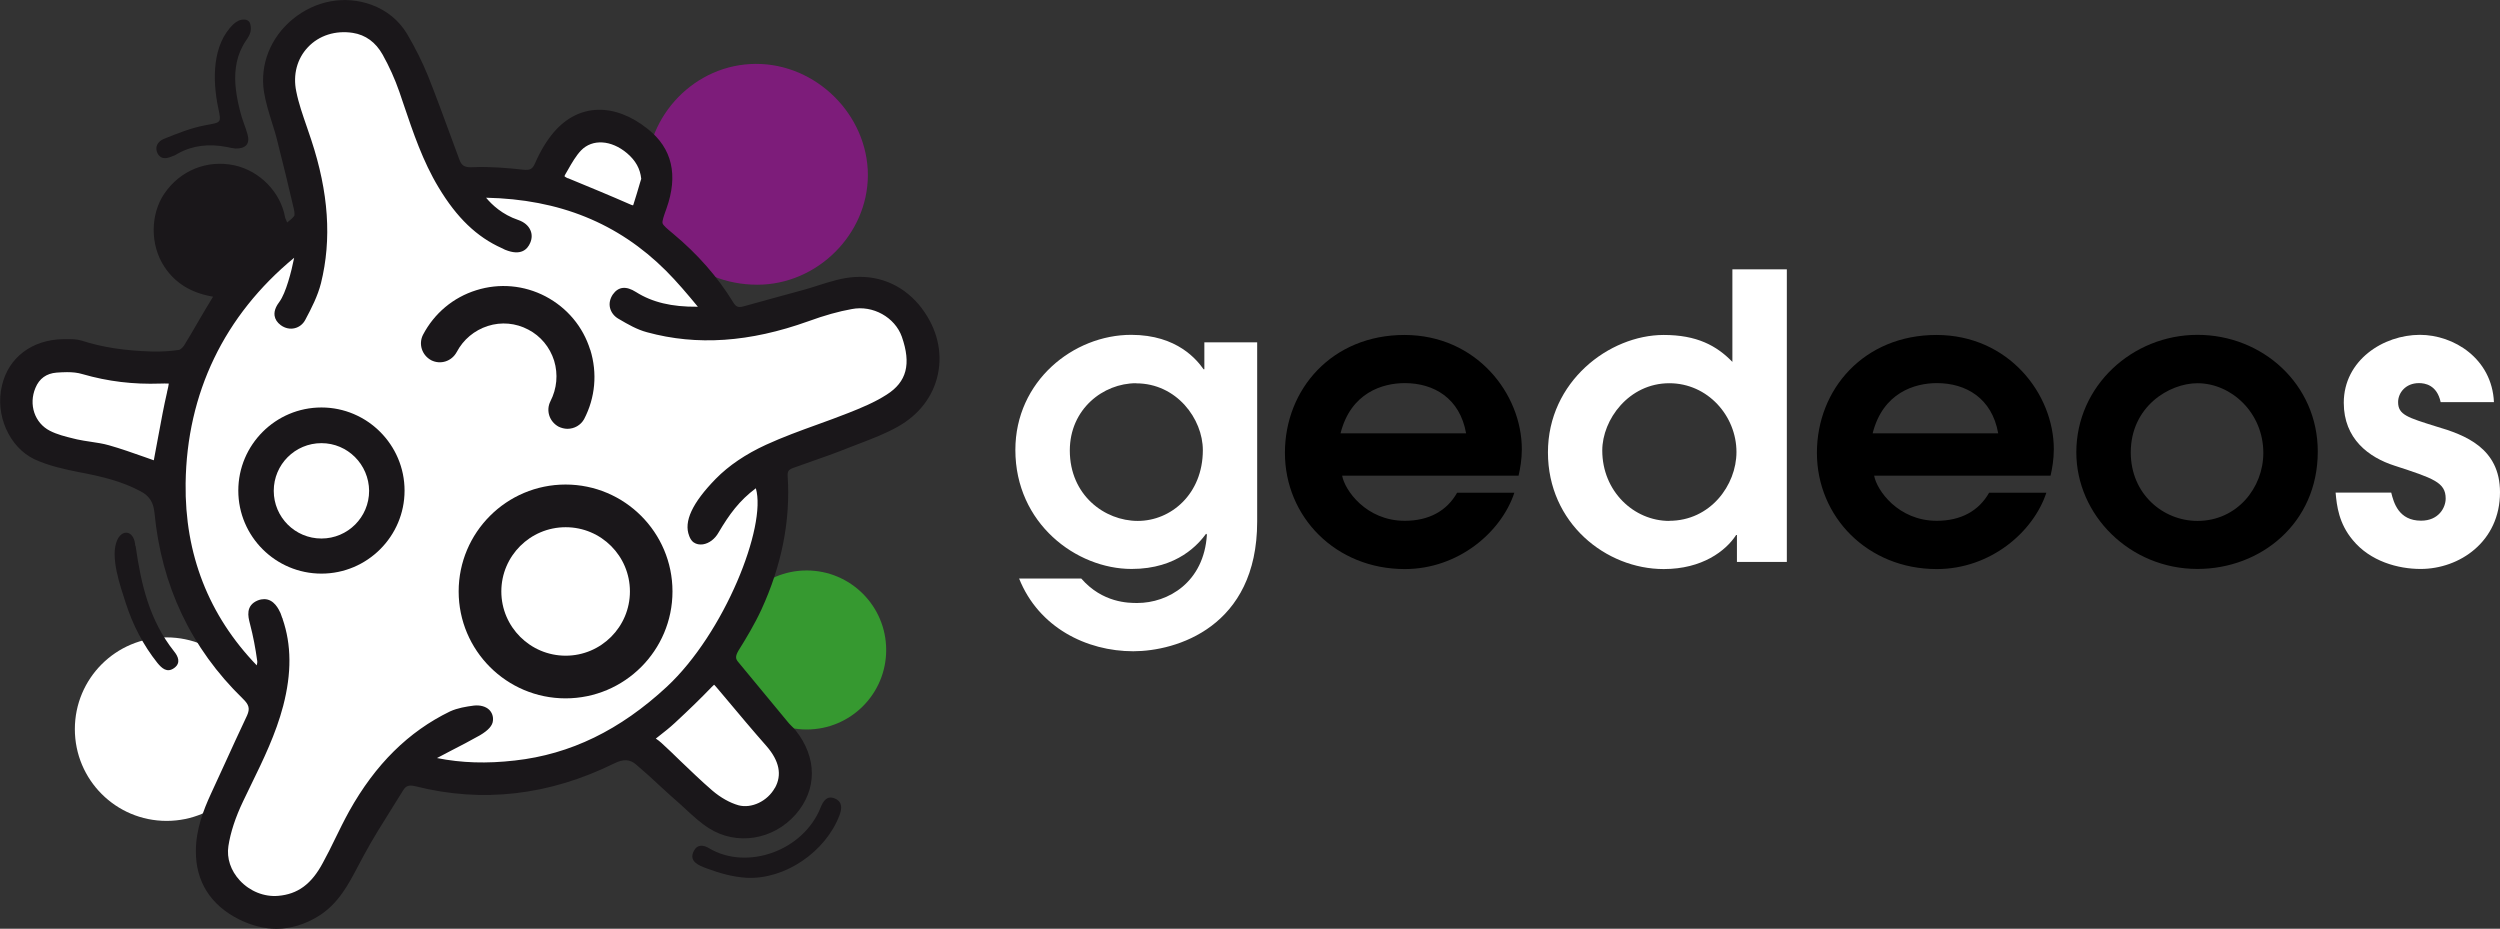 <svg xmlns="http://www.w3.org/2000/svg" id="Calque_2" data-name="Calque 2" viewBox="0 0 214.43 79.66"><rect x="0" y="0" width="214.43" height="79.66" fill="#333333" stroke="none"/><defs><style>      .cls-1 {        fill: #fff;      }      .cls-2 {        fill: #7d1c7a;      }      .cls-3 {        fill: #369930;      }      .cls-4 {        fill: #1a171a;      }    </style></defs><g id="Calque_1-2" data-name="Calque 1"><path class="cls-1" d="M76.34,34.33c-1.03.66-2.21,1.16-3.37,1.61-2.33.93-4.77,1.67-7.04,2.73-1.53.7-2.97,1.61-4.15,2.81-.89.91-2.73,2.93-2.17,4.34.04.1.1.21.19.29.12.08.27.1.41.08.41-.06.77-.39.97-.76.95-1.61,1.86-2.87,3.41-4.01.08-.06.19-.12.29-.17.06-.02.16-.02.23-.04,1.71,3.24-2.52,13.38-7.56,18.07-3.78,3.51-8.12,5.89-13.32,6.47-2.56.29-5.1.25-7.81-.43.29-.31.41-.54.62-.64,1.28-.68,2.58-1.32,3.86-2.05.35-.21.85-.56.87-.87.06-.62-.56-.78-1.05-.72-.64.08-1.3.19-1.88.45-3.74,1.82-6.42,4.77-8.43,8.35-.81,1.45-1.47,2.97-2.25,4.42-.91,1.71-2.17,2.93-4.26,3.1-2.68.23-5.23-2.19-4.81-4.85.21-1.36.7-2.73,1.3-3.99,1.26-2.64,2.66-5.23,3.41-8.1.62-2.38.78-4.77-.04-7.15-.06-.15-.1-.31-.17-.45-.25-.54-.58-1.09-1.28-.83-.7.29-.5.87-.35,1.45.27,1.03.48,2.11.62,3.18.06.39-.12.81-.19,1.22-.1.02-.21.02-.31.04-4.54-4.5-6.75-10.04-6.67-16.4.1-8.24,3.68-15.37,10.49-20.53.08.37-.6,4.01-1.51,5.27-.31.41-.54.89,0,1.28.52.37,1.09.21,1.34-.27.52-.97,1.03-1.98,1.3-3.04,1.01-4.09.47-8.08-.83-12.02-.45-1.38-1.01-2.77-1.3-4.19-.7-3.41,2-6.15,5.43-5.64,1.34.21,2.29.99,2.93,2.13.58,1.03,1.07,2.13,1.47,3.26.95,2.77,1.8,5.58,3.33,8.12,1.28,2.13,2.87,3.96,5.18,5,.1.04.19.1.29.14.56.23,1.18.37,1.47-.33.27-.64-.19-1.07-.72-1.26-2.29-.79-3.31-2.5-3.53-2.79.39-.06.66-.12.93-.12,6.09.12,11.44,2.07,15.8,6.4.97.97,1.88,2.04,2.75,3.1.5.58.35.87-.41.89-1.96.02-3.84-.27-5.53-1.34-.46-.29-.91-.47-1.28.06-.35.52-.19,1.05.31,1.34.74.43,1.51.89,2.33,1.12,4.61,1.26,9.09.66,13.51-.93,1.24-.46,2.52-.85,3.82-1.07,2.04-.39,4.19.81,4.87,2.71.87,2.48.47,4.32-1.51,5.58M66.13,63.66c1.22,1.4,1.53,2.85.79,4.17-.7,1.28-2.29,2.13-3.72,1.73-.87-.25-1.74-.76-2.44-1.36-1.51-1.3-2.91-2.75-4.38-4.11-.27-.25-.6-.43-.99-.72.78-.64,1.51-1.16,2.15-1.76,1.07-.99,2.13-2,3.14-3.06.45-.47.7-.52,1.14.02,1.43,1.69,2.85,3.41,4.32,5.08M14.83,33.75c-.43,1.88-.72,3.78-1.09,5.66-.04.25-.08.52-.1.76-1.57-.54-2.97-1.07-4.42-1.49-.89-.25-1.82-.29-2.71-.5-.83-.21-1.69-.39-2.46-.78-1.57-.81-2.17-2.71-1.49-4.34.41-1.01,1.22-1.55,2.25-1.63.81-.06,1.65-.08,2.42.14,2.15.62,4.3.87,6.51.78,1.42-.04,1.4.02,1.09,1.38M48.04,14.69c.43-.74.85-1.55,1.42-2.15,1.18-1.22,3.1-1.1,4.65.21.81.68,1.32,1.51,1.4,2.64-.23.76-.45,1.55-.7,2.31-.15.43-.47.52-.91.33-1.8-.78-3.59-1.53-5.39-2.27-.6-.23-.76-.58-.47-1.07"></path><path class="cls-2" d="M64.96,24.42c5.12,0,9.46-4.3,9.48-9.38,0-5.18-4.42-9.58-9.62-9.56-5.16.02-9.4,4.36-9.38,9.6.02,5.29,4.13,9.34,9.52,9.34"></path><path class="cls-3" d="M69.19,48.93c3.76,0,6.82,3.05,6.82,6.82s-3.05,6.82-6.82,6.82-6.82-3.05-6.82-6.82,3.05-6.82,6.82-6.82"></path><path class="cls-1" d="M14.29,54.67c4.35,0,7.87,3.52,7.87,7.87s-3.52,7.87-7.87,7.87-7.87-3.52-7.87-7.87,3.52-7.87,7.87-7.87"></path><path class="cls-4" d="M31.66,42.1c0,2.26-1.83,4.09-4.09,4.09s-4.09-1.83-4.09-4.09,1.83-4.09,4.09-4.09,4.07,1.84,4.09,4.09M27.57,34.95c-3.93,0-7.13,3.2-7.13,7.13s3.2,7.12,7.13,7.12,7.13-3.2,7.13-7.12-3.2-7.13-7.13-7.13"></path><path class="cls-4" d="M11.61,46.83c-.02-.08-.02-.16-.04-.27-.06-.41-.31-.85-.72-.87-.35-.02-.64.29-.78.6-.68,1.42.27,4.03.72,5.45.6,1.86,1.49,3.59,2.71,5.12.37.45.83.89,1.45.43.58-.43.33-.99-.02-1.42-2.13-2.69-2.83-5.76-3.3-9.05"></path><path class="cls-4" d="M71.61,68.49c-.68-.29-1.01.23-1.22.76-1.49,3.76-6.34,5.43-9.56,3.51-.48-.29-1.01-.37-1.32.23-.46.89.41,1.24,1.09,1.49,1.1.41,2.25.74,3.43.81,3.32.17,6.79-2.25,7.97-5.35.21-.56.29-1.16-.39-1.45"></path><path class="cls-4" d="M14.89,13.37c.12-.06.25-.12.35-.19,1.32-.74,2.73-.85,4.17-.58.29.06.58.12.78.14.89.02,1.26-.41,1.05-1.18-.18-.68-.48-1.32-.64-2-.31-1.22-.54-2.5-.37-3.76.08-.64.27-1.26.58-1.84.33-.66.83-.99.68-1.78-.02-.1-.04-.21-.1-.29-.1-.14-.27-.21-.43-.21-.35-.02-.68.15-.93.39-1.86,1.76-1.8,4.85-1.32,7.15.29,1.38.27,1.26-1.14,1.53-1.2.23-2.37.7-3.51,1.16-.52.21-.83.7-.54,1.26.33.58.87.41,1.36.19"></path><path class="cls-4" d="M66.46,67.58c-.63,1.14-2,1.79-3.12,1.49-.74-.21-1.54-.66-2.24-1.26-.94-.81-1.86-1.7-2.76-2.56-.52-.51-1.06-1.03-1.61-1.53-.15-.14-.31-.26-.48-.37.08-.06.15-.12.23-.18.5-.39.97-.76,1.41-1.17,1.21-1.12,2.25-2.13,3.16-3.08.1-.1.16-.16.2-.19.03.03.09.08.17.18l.81.96c1.14,1.36,2.32,2.77,3.52,4.13,1.1,1.27,1.34,2.47.72,3.58M14.48,32.89c-.02.17-.08.45-.15.73v.02c-.28,1.2-.5,2.42-.72,3.6-.12.68-.25,1.38-.39,2.09,0,.05-.02.1-.03.15-.26-.09-.51-.18-.76-.27-1.06-.37-2.06-.73-3.09-1.02-.52-.15-1.05-.22-1.56-.3-.41-.06-.79-.12-1.16-.2l-.29-.07c-.7-.17-1.43-.35-2.05-.67-1.31-.67-1.84-2.25-1.24-3.68.33-.8.94-1.24,1.81-1.31.3-.02.6-.04.9-.04.46,0,.91.04,1.33.17,2.18.63,4.36.89,6.66.81.2,0,.54-.02.73,0M59.13,46.01c.07.18.17.34.3.46l.08.06c.22.15.49.2.78.16.53-.08,1.03-.46,1.34-1.01.92-1.56,1.78-2.74,3.2-3.8.95,3.26-2.69,12.42-7.63,17.02-4.02,3.73-8.28,5.8-13.03,6.33-2.44.28-4.59.21-6.69-.21.39-.21.79-.41,1.18-.62.82-.42,1.67-.86,2.5-1.33.73-.43,1.09-.84,1.12-1.26.04-.36-.08-.69-.32-.93-.3-.29-.79-.42-1.32-.36-.67.09-1.38.2-2.04.5-3.56,1.73-6.4,4.53-8.65,8.56-.43.78-.83,1.59-1.21,2.37-.33.68-.68,1.39-1.05,2.06-.97,1.82-2.15,2.69-3.84,2.83-1.19.1-2.42-.39-3.28-1.32-.78-.84-1.14-1.91-.98-2.95.18-1.17.6-2.46,1.26-3.84.22-.47.45-.94.68-1.41,1.05-2.15,2.13-4.37,2.76-6.78.73-2.81.71-5.24-.05-7.45v-.03c-.04-.06-.06-.12-.08-.19-.03-.09-.06-.18-.1-.28-.15-.32-.55-1.2-1.4-1.2-.16,0-.35.03-.55.11-1.07.44-.82,1.41-.69,1.93l.03.12c.26.99.46,2.04.61,3.13.02.11,0,.24-.04.39-4.13-4.29-6.18-9.54-6.1-15.61.1-7.74,3.31-14.4,9.31-19.35-.24,1.21-.71,3.02-1.26,3.77-.21.28-.49.72-.42,1.2.05.31.22.58.53.81.37.27.8.36,1.2.26.38-.09.71-.35.9-.71.55-1.03,1.07-2.05,1.35-3.15.93-3.76.66-7.78-.84-12.31-.12-.37-.25-.75-.38-1.12-.34-.99-.7-2-.9-3.02-.3-1.43.07-2.81,1-3.79.95-1.01,2.36-1.46,3.85-1.23,1.09.17,1.96.8,2.56,1.87.57,1.02,1.05,2.09,1.43,3.18.12.36.25.73.37,1.09.81,2.39,1.64,4.87,3,7.12,1.56,2.6,3.28,4.25,5.43,5.21.03.01.06.03.09.04.05.03.12.07.2.1,1.33.54,1.9-.03,2.14-.61.16-.37.16-.75.01-1.08-.17-.39-.54-.7-1.04-.87-1.38-.47-2.25-1.3-2.76-1.91,6.29.13,11.33,2.18,15.42,6.25.96.96,1.87,2.04,2.72,3.07,0,.01.02.02.03.03-.02,0-.03,0-.06,0-2.18.02-3.86-.38-5.25-1.26-.85-.54-1.51-.47-1.99.21-.24.36-.33.76-.24,1.14.09.38.34.72.72.94l.07.04c.75.44,1.52.89,2.39,1.12,4.28,1.17,8.8.86,13.82-.94,1.4-.51,2.62-.85,3.74-1.05,1.81-.35,3.69.7,4.29,2.37.82,2.35.42,3.88-1.3,4.97h0c-1.04.67-2.24,1.16-3.28,1.57-.87.35-1.78.67-2.65.99-1.47.53-2.98,1.08-4.42,1.74-1.74.8-3.19,1.78-4.31,2.92-2.02,2.07-2.76,3.67-2.28,4.89M48.42,15.12s0-.06.07-.17c.07-.12.15-.25.22-.38.34-.6.7-1.22,1.13-1.67.97-1,2.59-.9,3.94.24.74.63,1.13,1.33,1.22,2.2l-.1.32c-.18.62-.37,1.26-.57,1.88-.01.04-.02.06-.03.07-.03,0-.09-.01-.18-.05-1.8-.79-3.62-1.54-5.39-2.27h-.03c-.22-.1-.28-.17-.28-.17M79.08,26.46h0c-1.43-1.88-3.47-2.84-5.75-2.7-1.08.06-2.13.4-3.15.72-.4.13-.81.26-1.21.37-.88.24-1.75.48-2.63.72-.87.24-1.74.48-2.61.72-.42.11-.62.02-.86-.39-1.31-2.14-3.04-4.11-5.13-5.85-.52-.43-.86-.72-.91-.9-.05-.18.1-.61.33-1.25,1.03-2.88.49-5.18-1.59-6.83-2.86-2.29-5.94-2.2-8.05.25-.62.72-1.17,1.63-1.63,2.69-.23.51-.42.61-1.06.54-1.28-.14-2.76-.27-4.21-.21-.75.04-1.01-.1-1.21-.63-.24-.65-.48-1.3-.72-1.95-.63-1.72-1.28-3.49-1.97-5.23-.51-1.25-1.12-2.46-1.81-3.63-.7-1.16-1.76-2.02-3.05-2.49-2.28-.83-4.8-.37-6.75,1.23-1.91,1.57-2.83,3.9-2.47,6.23.14.89.42,1.77.68,2.62.17.54.35,1.1.48,1.66.49,1.92.96,3.86,1.4,5.76.07.28.07.53.04.61-.16.21-.38.38-.61.56-.06-.12-.11-.25-.16-.37,0-.03-.01-.05-.02-.08-.39-2.15-2.16-3.97-4.34-4.45-2.34-.5-4.65.43-6.01,2.42-1.22,1.79-1.23,4.43,0,6.28.9,1.37,2.22,2.2,4.02,2.54.06.01.11.02.15.03,0,.01-.01.02-.02.04-.43.69-.84,1.4-1.24,2.08-.39.68-.8,1.38-1.22,2.06-.12.19-.34.36-.42.38-.74.11-1.51.16-2.34.14-2.34-.07-4.25-.36-6.01-.93-.45-.14-.93-.14-1.35-.13-.08,0-.17,0-.26,0-2.67.05-4.68,1.57-5.24,3.97-.61,2.51.61,5.29,2.78,6.33,1.23.57,2.63.87,3.84,1.11,2.03.38,3.7.8,5.27,1.64.75.39,1.1.94,1.19,1.84.6,6.27,3.14,11.63,7.57,15.94.55.53.63.86.37,1.45-.66,1.4-1.32,2.83-1.95,4.22-.38.83-.76,1.67-1.15,2.5-.64,1.39-1.29,3.06-1.29,4.9-.02,2.61,1.26,4.64,3.69,5.86,1.08.54,2.16.81,3.22.81,1.24,0,2.46-.37,3.65-1.11,1.67-1.06,2.52-2.68,3.34-4.24.17-.33.35-.67.54-1.01.76-1.4,1.63-2.78,2.47-4.12.3-.47.59-.94.88-1.41.21-.33.43-.48,1.05-.33,5.73,1.45,11.46.79,17.04-1.96.79-.39,1.34-.36,1.86.08.72.61,1.44,1.26,2.12,1.9.54.5,1.1,1.01,1.67,1.5.18.16.35.32.52.48.61.56,1.23,1.14,1.96,1.6,2.38,1.51,5.51,1.01,7.44-1.19,1.85-2.12,1.85-4.88-.02-7.22-.11-.13-.23-.26-.35-.37-.13-.13-.26-.26-.37-.41-.7-.85-1.4-1.69-2.1-2.54s-1.4-1.69-2.1-2.54c-.21-.25-.26-.46.02-.95.68-1.09,1.39-2.27,1.97-3.52,1.76-3.82,2.51-7.68,2.26-11.46-.03-.4.08-.56.46-.7.36-.13.73-.26,1.1-.39,1.26-.44,2.56-.9,3.81-1.4.28-.11.56-.22.83-.32,1.09-.42,2.22-.85,3.26-1.44,1.82-1.02,3.04-2.62,3.43-4.51.4-1.92-.09-3.91-1.37-5.61"></path><path class="cls-4" d="M54.03,50.73c0,3.04-2.47,5.51-5.51,5.51s-5.52-2.47-5.52-5.51,2.47-5.51,5.52-5.51,5.51,2.47,5.51,5.51M48.51,41.56c-5.06,0-9.17,4.11-9.17,9.17s4.11,9.17,9.17,9.17,9.17-4.11,9.17-9.17-4.11-9.17-9.17-9.17"></path><path class="cls-4" d="M50.62,30c-.61-1.97-1.97-3.6-3.83-4.58-1.84-.96-3.95-1.15-5.93-.53-1.99.62-3.61,1.98-4.58,3.83-.4.79-.09,1.75.71,2.18.8.4,1.75.09,2.18-.7.57-1.08,1.52-1.87,2.67-2.24,1.16-.37,2.39-.26,3.47.31,1.06.55,1.85,1.5,2.22,2.67.35,1.16.24,2.39-.32,3.48-.4.79-.09,1.75.71,2.18.23.11.5.18.75.18.59,0,1.14-.31,1.43-.83.96-1.84,1.15-3.95.53-5.95"></path><path class="cls-1" d="M97.44,32.87c-2.81,0-5.68,2.21-5.68,5.77,0,3.83,2.98,6.04,5.83,6.04s5.58-2.31,5.58-6.07c0-2.68-2.25-5.73-5.72-5.73M107.83,29.37v15.37c0,9.06-6.95,11.12-10.63,11.12-4,0-8.11-2.03-9.79-6.24h5.33c1.83,2.1,4.07,2.1,4.81,2.1,2.63,0,5.72-1.76,5.97-5.87l-.07-.07c-.63.85-2.42,3.02-6.39,3.02-4.74,0-9.97-3.9-9.97-10.21,0-5.9,4.98-9.87,9.93-9.87,4,0,5.68,2.21,6.21,2.95h.07v-2.31h4.53Z"></path><path d="M125.75,37.17c-.53-3.02-2.77-4.31-5.26-4.31-1.89,0-4.63.81-5.51,4.31h10.77ZM115.12,40.8c.21,1.22,2.04,3.87,5.37,3.87,2.07,0,3.61-.85,4.49-2.41h4.91c-1.12,3.39-4.81,6.55-9.4,6.55-5.93,0-10.28-4.48-10.28-9.97s4.07-10.11,10.25-10.11,10.07,5.05,10.07,9.8c0,.88-.14,1.66-.28,2.27h-15.12Z"></path><path class="cls-1" d="M143.18,44.67c3.51,0,5.76-3.05,5.76-5.9,0-3.09-2.46-5.9-5.76-5.9-3.47,0-5.75,3.12-5.75,5.77,0,3.49,2.7,6.04,5.75,6.04M153.26,48.2h-4.28v-2.31h-.07c-.88,1.36-2.91,2.92-6.21,2.92-4.95,0-9.93-3.94-9.93-10.01s5.26-10.07,9.93-10.07c2.84,0,4.53.91,5.89,2.31v-7.94h4.67v25.1Z"></path><path d="M171.39,37.17c-.53-3.02-2.77-4.31-5.26-4.31-1.89,0-4.63.81-5.51,4.31h10.77ZM160.75,40.8c.21,1.22,2.04,3.87,5.37,3.87,2.07,0,3.61-.85,4.49-2.41h4.91c-1.12,3.39-4.81,6.55-9.4,6.55-5.93,0-10.28-4.48-10.28-9.97s4.07-10.11,10.25-10.11,10.07,5.05,10.07,9.8c0,.88-.14,1.66-.28,2.27h-15.12Z"></path><path d="M194.13,38.84c0-3.43-2.74-5.97-5.65-5.97-2.42,0-5.72,2-5.72,5.94,0,3.56,2.77,5.87,5.72,5.87,3.4,0,5.65-2.85,5.65-5.83M178.09,38.8c0-5.7,4.81-10.08,10.39-10.08s10.32,4.24,10.32,10.01c0,6.17-4.91,10.07-10.32,10.07-5.79,0-10.39-4.61-10.39-10.01"></path><path class="cls-1" d="M209.34,34.49c-.32-1.49-1.37-1.63-1.86-1.63-1.16,0-1.79.85-1.79,1.63,0,1.09.81,1.32,3.3,2.1,2.42.71,5.44,1.83,5.44,5.63,0,4.24-3.47,6.58-6.81,6.58-1.93,0-4.32-.65-5.82-2.48-1.19-1.42-1.37-2.92-1.47-4.07h4.77c.21.85.63,2.41,2.56,2.41,1.51,0,2.11-1.12,2.11-1.9,0-1.39-1.05-1.73-4.39-2.82-2.21-.71-4.35-2.3-4.35-5.39,0-3.66,3.4-5.83,6.53-5.83,2.91,0,6.18,2.04,6.35,5.77h-4.56Z"></path></g></svg>